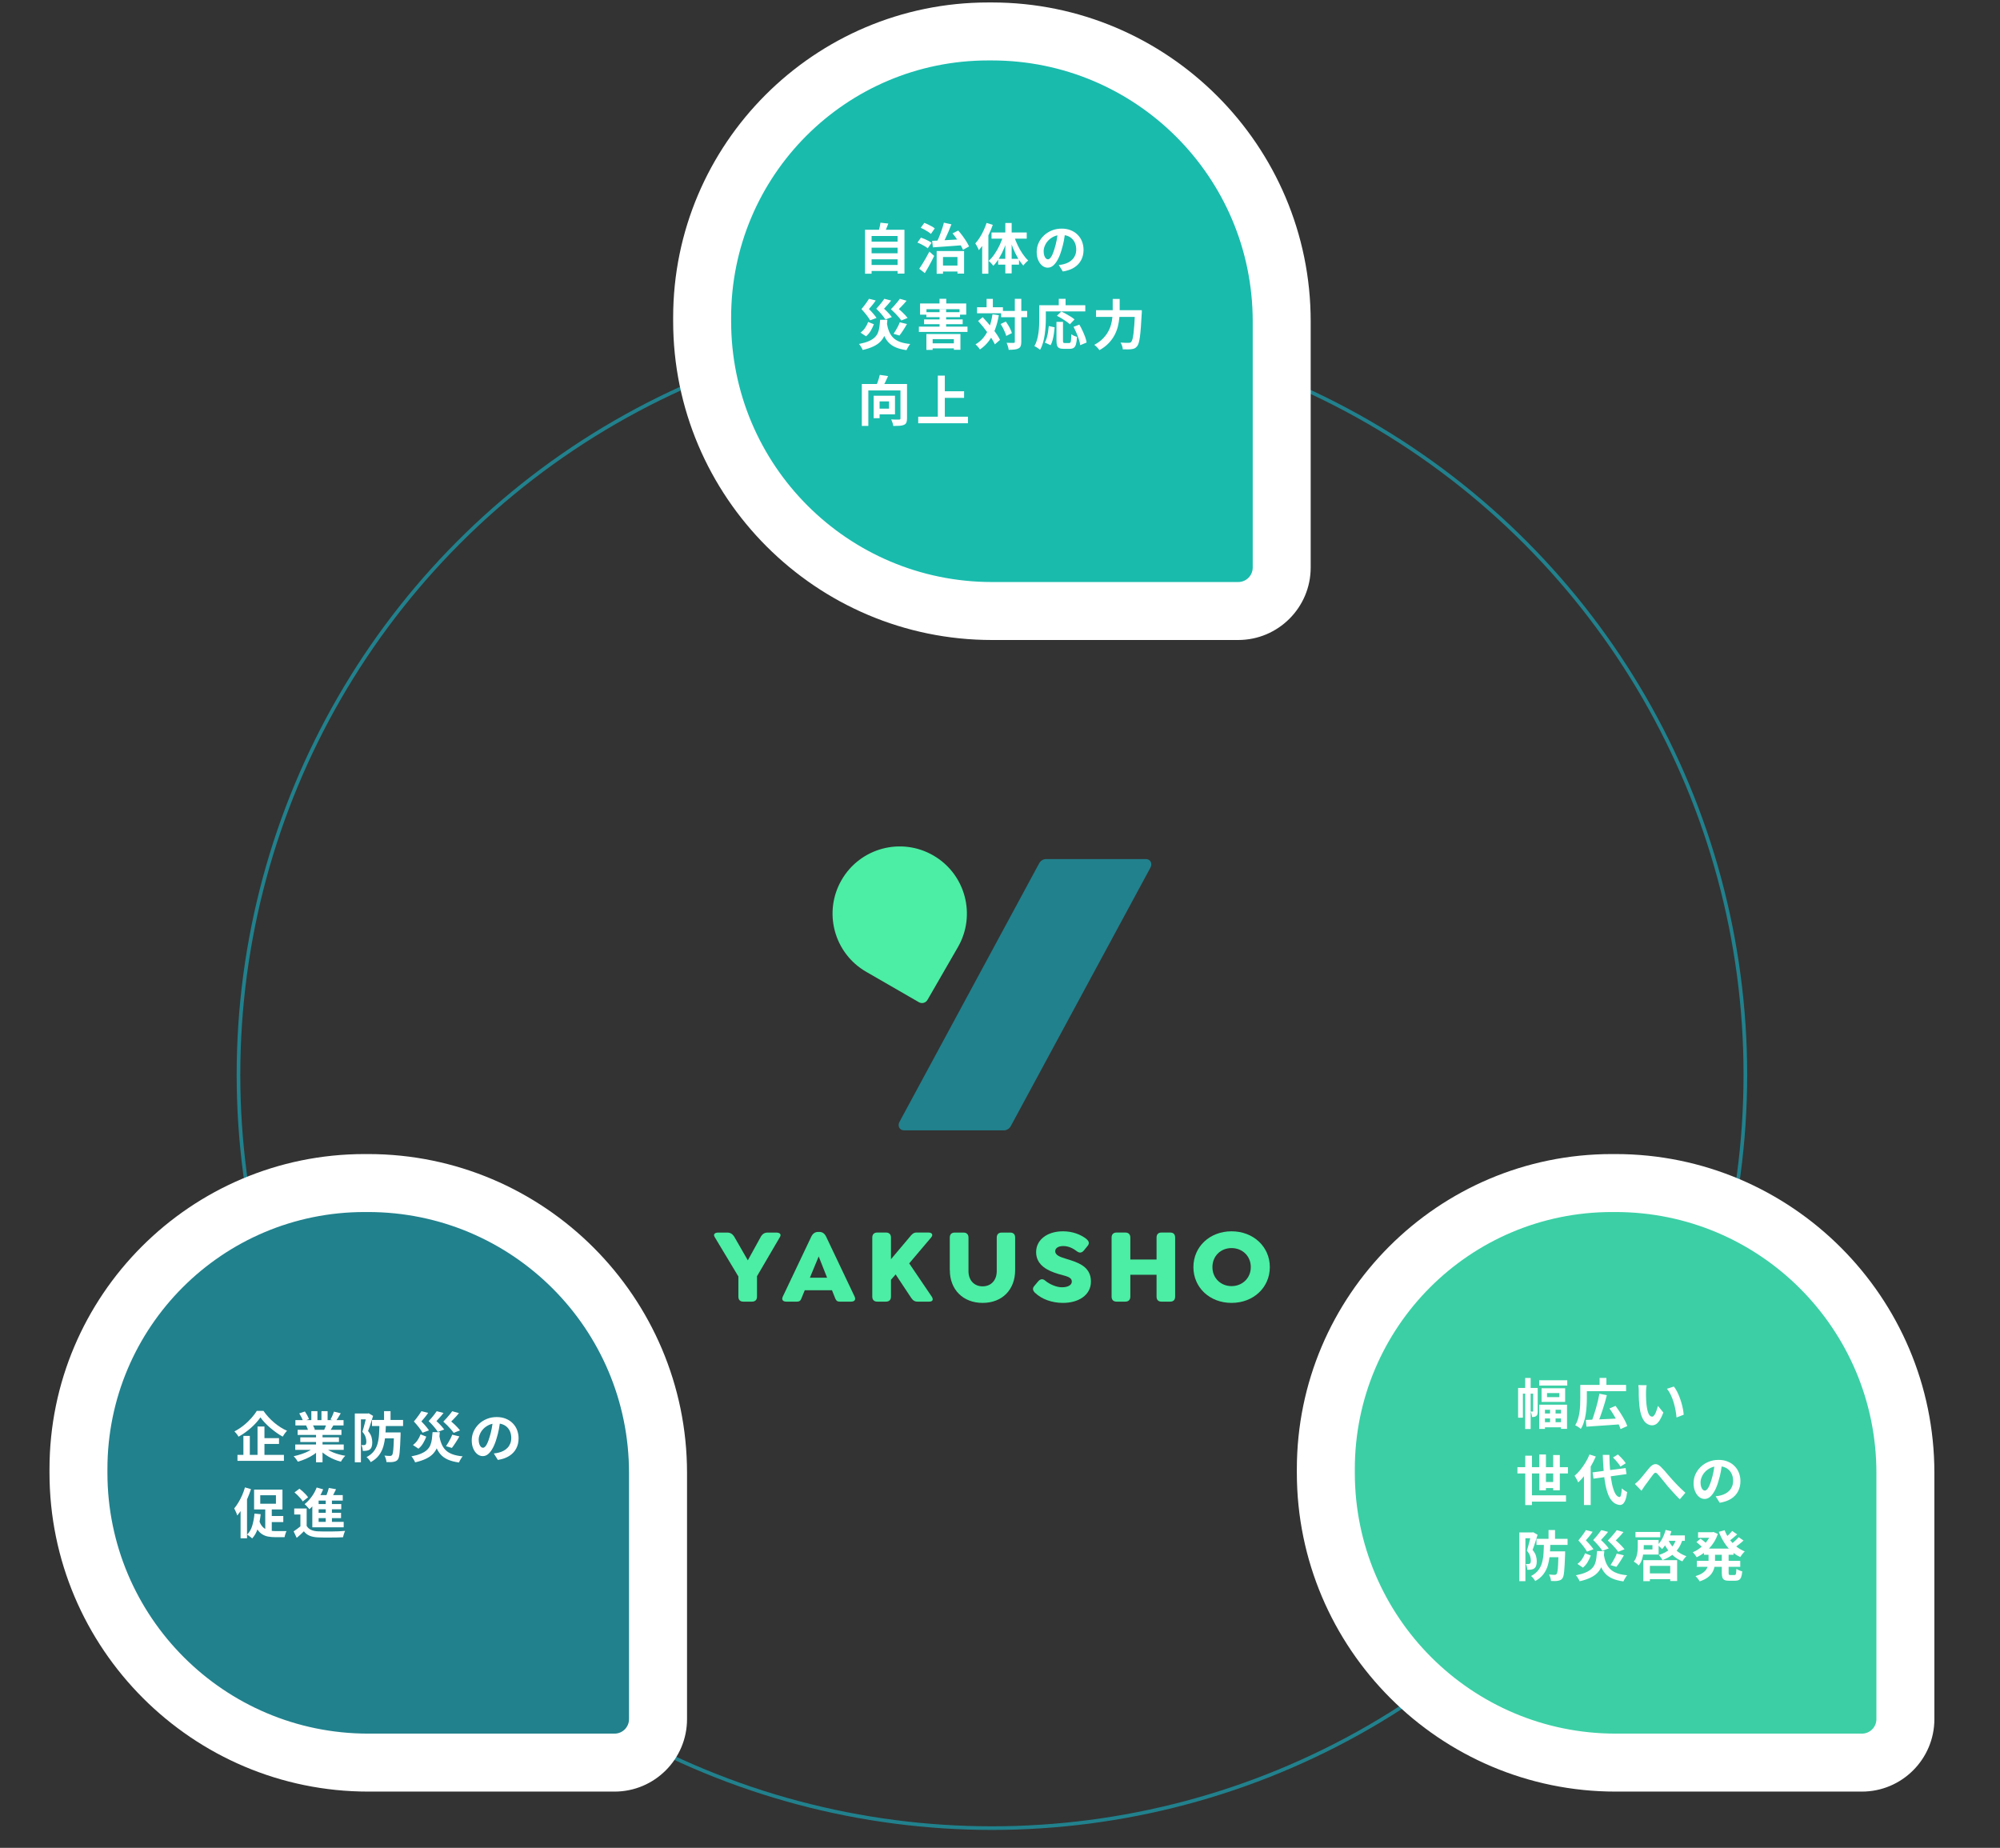 <svg xmlns="http://www.w3.org/2000/svg" viewBox="0 0 552 510"><rect x="0" y="0" width="552" height="510" fill="#333333" stroke="none"/><defs><style>      .cls-1 {        fill: #3ccfa5;      }      .cls-2 {        fill: #21818d;      }      .cls-3 {        fill: #4beea4;      }      .cls-4 {        fill: #19bbad;      }      .cls-5 {        fill: #fff;      }      .cls-6 {        fill: none;        stroke: #21818d;        stroke-miterlimit: 10;      }    </style></defs><g id="_&#x30EC;&#x30A4;&#x30E4;&#x30FC;_3" data-name="&#x30EC;&#x30A4;&#x30E4;&#x30FC; 3"><circle class="cls-6" cx="273.77" cy="296.61" r="207.95"></circle><g><g><path class="cls-3" d="M215.26,341.42l-6.33,10.82v5.63c0,.88-.47,1.38-1.38,1.38h-2.41c-.88,0-1.35-.5-1.35-1.38v-5.57l-6.54-10.88c-.5-.82.12-1.23,1-1.23h2.49c.88,0,1.52.41,2.05,1.38l3.61,6.28,3.46-6.28c.5-1,1.14-1.38,2.02-1.38h2.35c.88,0,1.52.38,1.03,1.23Z"></path><path class="cls-3" d="M234.91,359.25h-3.14c-.91,0-1.08-.47-1.44-1.38l-.7-1.76h-7.51l-.73,1.76c-.35.91-.5,1.38-1.41,1.38h-2.96c-.91,0-1.38-.5-.97-1.38l7.86-16.54c.41-.85,1.03-1.32,1.91-1.32h.32c.88,0,1.47.47,1.88,1.32l7.86,16.54c.41.88-.06,1.38-.97,1.38ZM228.28,352.65l-2.32-5.87-2.43,5.87h4.75Z"></path><path class="cls-3" d="M256.48,359.25h-3.26c-.91,0-1.38-.47-1.94-1.35l-4.08-6.16-1.29,1.47v4.66c0,.88-.5,1.38-1.38,1.38h-2.4c-.88,0-1.38-.5-1.38-1.38v-16.31c0-.88.5-1.38,1.38-1.38h2.4c.88,0,1.38.5,1.38,1.38v5.98l5.07-6.01c.65-.82,1.09-1.35,1.99-1.35h3.31c.91,0,1.38.59.7,1.38l-6.04,7.13,6.22,9.18c.56.88.21,1.38-.7,1.38Z"></path><path class="cls-3" d="M262.14,350.54v-8.97c0-.88.47-1.38,1.38-1.38h2.4c.88,0,1.38.5,1.38,1.38v9.27c0,2.49,1.55,4.19,3.9,4.19s3.9-1.7,3.9-4.19v-9.27c0-.88.5-1.38,1.38-1.38h2.35c.88,0,1.35.5,1.35,1.38v8.97c0,5.46-3.61,9.06-8.97,9.06s-9.06-3.61-9.06-9.06Z"></path><path class="cls-3" d="M285.72,356.87c-.67-.62-.85-1.29-.23-1.97l1.03-1.23c.59-.67,1.26-.82,1.94-.23,1.17,1,3.11,1.85,4.63,1.85,1.67,0,2.73-.62,2.73-1.55,0-1.35-1.61-1.5-3.75-2.14-2.76-.82-6.1-2.35-6.1-6.01,0-3.4,3.05-5.75,7.42-5.75,2.64,0,4.9.88,6.45,2.11.7.59.94,1.23.32,1.94l-1,1.23c-.56.67-1.2.79-1.94.23-.94-.73-2.23-1.44-3.75-1.44-1.35,0-2.23.56-2.23,1.44,0,1.09,1.38,1.58,2.82,2.02,3.26,1,7.04,2.05,7.04,6.33,0,3.84-3.52,5.9-7.71,5.9-3.11,0-5.9-1.06-7.65-2.73Z"></path><path class="cls-3" d="M306.8,357.87v-16.31c0-.88.5-1.38,1.38-1.38h2.41c.88,0,1.38.5,1.38,1.38v6.07h7.24v-6.07c0-.88.47-1.38,1.35-1.38h2.43c.88,0,1.35.5,1.35,1.38v16.31c0,.88-.47,1.38-1.35,1.38h-2.43c-.88,0-1.35-.5-1.35-1.38v-6.04h-7.24v6.04c0,.88-.5,1.38-1.38,1.38h-2.41c-.88,0-1.38-.5-1.38-1.38Z"></path><path class="cls-3" d="M329.38,349.72c0-5.66,4.55-9.88,10.53-9.88s10.56,4.22,10.56,9.88-4.55,9.88-10.56,9.88-10.53-4.22-10.53-9.88ZM345.22,349.72c0-3.08-2.35-5.25-5.31-5.25s-5.28,2.17-5.28,5.25,2.35,5.25,5.28,5.25,5.31-2.17,5.31-5.25Z"></path></g><g><path class="cls-2" d="M277.13,311.97h-27.64c-1.21,0-1.84-1.2-1.23-2.34l38.56-71.37c.37-.69,1.11-1.15,1.84-1.15h27.64c1.21,0,1.84,1.2,1.23,2.34l-38.56,71.37c-.37.69-1.11,1.15-1.84,1.15Z"></path><path class="cls-3" d="M257.59,236.1h0c-8.87-5.12-20.2-2.08-25.32,6.79h0c-5.12,8.87-2.08,20.2,6.79,25.32l14.56,8.4c.83.48,1.88.19,2.36-.63l8.4-14.56c5.12-8.87,2.08-20.2-6.79-25.32Z"></path></g></g></g><g id="_&#x30EC;&#x30A4;&#x30E4;&#x30FC;_2" data-name="&#x30EC;&#x30A4;&#x30E4;&#x30FC; 2"><path class="cls-5" d="M273.79,176.64c-48.52,0-88-39.48-88-88v-1C185.79,39.69,224.8.68,272.75.68h1c48.52,0,88,39.48,88,88v67.96c0,11.03-8.97,20-20,20h-67.96Z"></path><path class="cls-4" d="M341.75,160.64h-67.96c-39.76,0-72-32.24-72-72v-1c0-39.19,31.77-70.96,70.96-70.96h1c39.76,0,72,32.24,72,72v67.96c0,2.21-1.79,4-4,4Z"></path><g><path class="cls-5" d="M238.74,63.42h10.89v12.1h-1.9v-10.38h-7.17v10.41h-1.81v-12.13ZM239.96,66.69h8.16v1.67h-8.16v-1.67ZM239.96,69.9h8.16v1.67h-8.16v-1.67ZM239.96,73.13h8.16v1.67h-8.16v-1.67ZM243,61.46l2.18.24c-.18.49-.37.97-.57,1.44s-.38.88-.55,1.21l-1.65-.3c.08-.25.16-.53.24-.83.08-.3.15-.61.22-.92.06-.3.11-.59.14-.85Z"></path><path class="cls-5" d="M253.2,66.96l.99-1.38c.33.11.68.25,1.04.4.36.16.71.33,1.05.51.33.18.61.35.83.52l-1.06,1.53c-.19-.18-.45-.37-.77-.56-.33-.2-.67-.38-1.03-.57-.36-.18-.71-.34-1.05-.46ZM253.71,74.18c.26-.38.55-.83.88-1.35.32-.52.65-1.07.98-1.65s.65-1.16.94-1.74l1.33,1.19c-.25.52-.52,1.05-.81,1.6s-.58,1.09-.88,1.62-.6,1.04-.9,1.53l-1.54-1.2ZM254.12,62.87l.99-1.35c.32.11.66.25,1.03.43.36.17.71.35,1.04.54.33.18.6.37.81.55l-1.06,1.52c-.19-.18-.44-.37-.76-.58-.31-.2-.65-.4-1.01-.6-.36-.2-.71-.36-1.04-.5ZM257.28,66.47c.72-.03,1.55-.07,2.5-.12s1.94-.11,2.99-.17c1.05-.06,2.09-.12,3.12-.17v1.65c-1,.08-2,.16-3.01.23s-1.97.14-2.9.21c-.93.07-1.76.12-2.5.17l-.21-1.81ZM260.51,61.46l2.08.45c-.24.65-.51,1.32-.8,2-.29.68-.59,1.33-.88,1.95s-.58,1.17-.85,1.65l-1.62-.48c.2-.38.4-.8.59-1.25s.38-.93.57-1.43.36-1,.52-1.49c.16-.49.29-.96.39-1.39ZM258.51,69.29h7.58v6.22h-1.83v-4.58h-3.99v4.62h-1.75v-6.27ZM259.35,73.29h5.83v1.65h-5.83v-1.65ZM262.89,64.41l1.58-.78c.4.44.79.92,1.18,1.45.39.53.74,1.04,1.06,1.55.32.51.57.97.75,1.39l-1.67.93c-.17-.42-.41-.9-.73-1.43s-.66-1.08-1.03-1.62-.75-1.04-1.13-1.49Z"></path><path class="cls-5" d="M272.3,61.53l1.71.53c-.29.84-.64,1.69-1.04,2.54-.4.85-.85,1.67-1.32,2.43-.48.76-.97,1.44-1.48,2.02-.06-.15-.15-.34-.26-.58-.11-.23-.24-.47-.37-.71-.13-.24-.25-.44-.36-.58.43-.46.84-.99,1.22-1.6.38-.6.74-1.25,1.06-1.94.32-.69.6-1.39.83-2.1ZM271.08,65.69l1.71-1.71h0v11.57h-1.71v-9.86ZM276.92,64.97l1.31.36c-.28,1.04-.63,2.06-1.04,3.06-.41,1-.87,1.92-1.38,2.78-.51.85-1.06,1.58-1.65,2.19-.1-.14-.22-.3-.38-.47-.15-.17-.31-.34-.47-.5s-.31-.29-.44-.39c.58-.51,1.13-1.14,1.64-1.9.52-.75.98-1.57,1.4-2.46.42-.88.75-1.77,1.01-2.66ZM273.66,64.16h9.72v1.71h-9.72v-1.71ZM275.49,71.43h5.76v1.61h-5.76v-1.61ZM277.47,61.55h1.75v13.91h-1.75v-13.91ZM279.87,65.12c.26.84.59,1.69,1,2.54.41.86.86,1.65,1.36,2.38.5.74,1.02,1.36,1.56,1.87-.21.15-.45.36-.71.63-.27.27-.48.52-.64.76-.54-.6-1.06-1.32-1.55-2.16-.49-.84-.93-1.75-1.32-2.72-.39-.97-.73-1.96-1-2.95l1.29-.36Z"></path><path class="cls-5" d="M294.03,63.95c-.1.76-.23,1.57-.39,2.43-.16.86-.38,1.73-.65,2.61-.29,1.01-.63,1.88-1.02,2.61-.39.73-.82,1.29-1.28,1.69-.46.4-.97.59-1.52.59s-1.06-.19-1.52-.56-.83-.89-1.11-1.55c-.28-.66-.41-1.41-.41-2.25s.17-1.69.52-2.46c.35-.77.84-1.45,1.46-2.05.62-.59,1.35-1.06,2.19-1.4.83-.34,1.74-.51,2.71-.51s1.77.15,2.51.45c.75.3,1.38.71,1.91,1.25.53.53.94,1.15,1.21,1.86s.42,1.48.42,2.29c0,1.05-.21,1.99-.65,2.82-.43.83-1.07,1.51-1.91,2.05-.85.54-1.9.91-3.16,1.11l-1.12-1.79c.29-.03.54-.06.77-.1.22-.04.43-.08.63-.14.48-.12.93-.29,1.34-.52.41-.22.78-.5,1.09-.84.31-.33.55-.73.73-1.18.17-.45.26-.94.26-1.48,0-.59-.09-1.13-.27-1.62-.18-.49-.44-.92-.79-1.28s-.77-.65-1.27-.84c-.5-.2-1.08-.29-1.73-.29-.8,0-1.5.14-2.11.43-.61.29-1.12.65-1.55,1.1-.42.45-.74.93-.95,1.46-.22.52-.32,1.01-.32,1.48,0,.5.06.92.18,1.25s.27.58.44.75.36.25.56.25.42-.11.62-.32.41-.54.61-.98.4-1,.6-1.67c.23-.72.42-1.49.58-2.31.16-.82.27-1.62.35-2.4l2.04.06Z"></path><path class="cls-5" d="M242.91,88.26h2.01c-.06.85-.15,1.64-.26,2.36-.12.73-.3,1.4-.56,2.01-.26.62-.64,1.17-1.12,1.67-.49.5-1.13.94-1.93,1.32s-1.78.71-2.96.97c-.05-.17-.13-.36-.25-.56-.12-.21-.24-.41-.37-.6-.13-.19-.26-.36-.4-.49,1.08-.21,1.97-.46,2.66-.76.69-.29,1.25-.64,1.66-1.03.41-.39.72-.83.92-1.32.2-.49.34-1.03.42-1.63.07-.59.14-1.24.19-1.94ZM239.61,88.86l1.58.63c-.23.61-.52,1.21-.87,1.81-.35.6-.79,1.1-1.3,1.52l-1.52-1.02c.49-.35.92-.79,1.27-1.31s.64-1.07.84-1.63ZM239.85,82.47l1.85.46c-.29.44-.6.86-.92,1.25-.32.39-.64.76-.95,1.11.28.27.55.55.81.85.26.29.5.58.73.86s.41.54.55.76l-1.77.65c-.23-.42-.56-.91-.99-1.46-.43-.55-.9-1.1-1.4-1.64.26-.31.52-.64.79-.98.26-.34.51-.68.73-1,.23-.32.41-.61.56-.86ZM244.07,82.47l1.88.48c-.31.42-.64.81-.98,1.18-.34.37-.67.72-.97,1.07.28.25.55.51.82.79.27.28.52.55.75.81s.42.5.57.72l-1.76.66c-.25-.4-.6-.87-1.05-1.4s-.94-1.06-1.48-1.57c.29-.31.57-.63.85-.95.27-.33.53-.65.77-.96.24-.31.44-.59.6-.83ZM244.74,89.06c.15.92.36,1.72.65,2.42.28.69.66,1.28,1.15,1.75.48.48,1.11.86,1.88,1.14.76.28,1.7.47,2.81.57-.12.13-.25.29-.38.5-.13.2-.26.41-.37.62-.11.22-.21.41-.29.58-1.21-.17-2.23-.44-3.05-.8-.83-.37-1.5-.85-2.03-1.46-.53-.6-.95-1.33-1.26-2.19-.31-.86-.56-1.86-.76-3.01l1.67-.12ZM248.33,82.47l1.88.53c-.22.28-.45.55-.69.82-.24.26-.48.52-.73.77-.25.25-.48.49-.71.72.32.26.63.54.93.83.3.29.58.58.84.85.26.28.48.54.65.77l-1.75.69c-.18-.28-.42-.59-.72-.94-.3-.34-.63-.7-.99-1.07s-.75-.74-1.15-1.09c.31-.32.62-.65.93-.99s.6-.67.86-1c.26-.33.49-.62.67-.87ZM248.34,88.95l1.98.48c-.33.59-.68,1.17-1.05,1.73-.37.57-.71,1.05-1.02,1.45l-1.62-.48c.2-.29.41-.62.62-.98s.42-.74.62-1.12c.19-.38.35-.74.47-1.08Z"></path><path class="cls-5" d="M253.61,90.15h13.42v1.46h-13.42v-1.46ZM253.94,83.76h12.74v3.09h-1.85v-1.51h-9.12v1.51h-1.77v-3.09ZM255.05,88.16h10.65v1.32h-10.65v-1.32ZM255.68,86.16h9.29v1.38h-9.29v-1.38ZM255.68,92.19h9.4v4.35h-1.81v-2.94h-5.86v2.97h-1.73v-4.38ZM256.31,94.76h7.97v1.39h-7.97v-1.39ZM259.31,82.47h1.86v2.17h-1.86v-2.17ZM259.32,85.38h1.81v5.4h-1.81v-5.4Z"></path><path class="cls-5" d="M273.93,86.76l1.75.24c-.25,1.45-.6,2.77-1.05,3.95-.45,1.19-1.01,2.24-1.69,3.15s-1.5,1.7-2.48,2.35c-.07-.12-.18-.27-.32-.45-.15-.18-.3-.36-.46-.53-.16-.17-.31-.32-.44-.43.92-.53,1.69-1.2,2.31-2,.62-.8,1.12-1.73,1.51-2.78s.67-2.21.86-3.5ZM269.67,84.8h7.14v1.67h-7.14v-1.67ZM269.96,88.58l1.27-1.04c.44.48.9.99,1.37,1.53.47.54.93,1.09,1.37,1.65.44.56.84,1.1,1.19,1.63.35.52.63,1.01.85,1.46l-1.43,1.23c-.2-.45-.47-.95-.81-1.49s-.72-1.1-1.15-1.68c-.42-.58-.86-1.15-1.32-1.72-.46-.56-.91-1.09-1.36-1.58ZM272.3,82.49h1.73v3.33h-1.73v-3.33ZM276.17,89.43l1.44-.69c.24.33.47.69.7,1.07.23.38.42.75.59,1.12.17.37.29.7.38,1.01l-1.56.78c-.07-.29-.18-.62-.34-1-.16-.38-.34-.77-.55-1.17-.21-.4-.43-.77-.66-1.11ZM276.32,85.82h7.17v1.73h-7.17v-1.73ZM280.1,82.47h1.78v11.85c0,.51-.06.91-.17,1.19-.11.28-.31.5-.6.65-.29.16-.66.26-1.11.31-.45.05-.99.08-1.62.08,0-.18-.04-.38-.1-.62-.06-.23-.13-.46-.21-.7-.08-.23-.16-.44-.24-.62.42.02.81.03,1.17.03h.73c.13,0,.22-.02.28-.07.05-.04.08-.13.08-.26v-11.85Z"></path><path class="cls-5" d="M286.85,84.24h1.8v3.78c0,.61-.02,1.28-.07,2.02s-.12,1.49-.23,2.26c-.11.78-.27,1.53-.47,2.26-.21.73-.48,1.39-.82,1.98-.11-.1-.26-.22-.46-.35-.19-.14-.39-.27-.59-.39-.2-.12-.37-.22-.51-.28.31-.54.56-1.13.73-1.77.18-.64.31-1.29.4-1.96s.14-1.33.17-1.97c.03-.65.04-1.24.04-1.79v-3.78ZM287.69,84.24h11.85v1.71h-11.85v-1.71ZM289.47,89.99l1.62.35c-.05.57-.12,1.16-.21,1.77-.09.61-.21,1.19-.35,1.73-.15.54-.33,1.02-.56,1.43l-1.59-.72c.21-.39.39-.83.53-1.32.15-.49.26-1.01.35-1.58.09-.56.16-1.11.21-1.67ZM291.6,88.83h1.79v5.22c0,.28.03.46.1.53.06.07.2.1.4.1h1.21c.15,0,.26-.06.34-.17.08-.11.14-.35.17-.7.03-.35.06-.87.08-1.56.13.1.29.2.47.3s.38.19.58.25c.2.07.38.13.52.18-.05.85-.14,1.52-.28,2-.13.48-.34.82-.61,1.01s-.65.29-1.12.29h-1.67c-.53,0-.94-.07-1.22-.2-.28-.13-.48-.37-.6-.7-.11-.33-.17-.77-.17-1.32v-5.23ZM291.71,87.15l1.22-1.18c.4.19.83.41,1.29.66s.9.51,1.32.78c.42.27.77.52,1.03.75l-1.29,1.35c-.24-.24-.56-.5-.97-.79-.4-.28-.83-.56-1.29-.84-.46-.27-.89-.52-1.31-.73ZM292.22,82.47h1.88v2.75h-1.88v-2.75ZM296.3,90.2l1.6-.61c.3.51.59,1.06.87,1.66s.52,1.17.73,1.74c.21.56.34,1.08.41,1.54l-1.77.74c-.05-.45-.17-.97-.35-1.55s-.41-1.18-.67-1.79c-.26-.6-.54-1.18-.82-1.72Z"></path><path class="cls-5" d="M307.11,82.5h1.92v3.1c0,.68-.03,1.41-.1,2.17-.07.77-.2,1.55-.4,2.35-.2.79-.5,1.58-.91,2.36-.41.78-.95,1.53-1.63,2.24-.67.71-1.52,1.35-2.54,1.92-.1-.15-.23-.32-.4-.51-.17-.19-.34-.37-.52-.54s-.35-.31-.5-.42c.94-.5,1.72-1.06,2.33-1.68.61-.62,1.11-1.27,1.48-1.94.37-.67.65-1.36.83-2.05.19-.69.3-1.38.36-2.04.05-.67.08-1.28.08-1.85v-3.1ZM302.51,85.61h11.5v1.85h-11.5v-1.85ZM313.26,85.61h1.88c0,.22,0,.4,0,.53,0,.13-.01.24-.02.32-.08,1.5-.16,2.78-.24,3.85-.08,1.06-.17,1.95-.26,2.65-.1.7-.21,1.25-.33,1.67s-.27.71-.44.92c-.23.29-.46.49-.7.6s-.52.18-.85.22c-.27.04-.62.06-1.06.06s-.89,0-1.35-.02c-.01-.27-.07-.58-.19-.94-.12-.36-.26-.67-.43-.92.48.04.92.06,1.33.07.4,0,.71,0,.91,0,.15,0,.28-.02.39-.04.11-.03.21-.1.3-.2.13-.13.25-.38.36-.76.11-.38.21-.9.29-1.57.08-.67.16-1.51.23-2.51.07-1,.13-2.2.19-3.58v-.36Z"></path><path class="cls-5" d="M237.87,105.99h11.29v1.77h-9.5v9.79h-1.8v-11.57ZM241.13,109.22h1.64v6.2h-1.64v-6.2ZM242.82,103.47l2.29.33c-.26.61-.54,1.21-.83,1.79-.3.58-.56,1.07-.8,1.47l-1.74-.38c.14-.31.28-.65.42-1.02.14-.37.27-.75.38-1.12s.21-.74.28-1.07ZM241.83,109.22h5.19v5.14h-5.19v-1.57h3.54v-2.01h-3.54v-1.56ZM248.54,105.99h1.8v9.5c0,.48-.06.86-.18,1.14-.12.28-.34.49-.66.63-.32.14-.72.23-1.2.26-.48.03-1.06.05-1.75.05-.01-.17-.05-.37-.11-.58-.07-.22-.14-.44-.23-.66-.08-.22-.17-.41-.25-.57.3.02.6.03.89.04.29,0,.56,0,.8,0,.24,0,.41,0,.51,0,.14,0,.24-.02.29-.07.05-.04.08-.13.08-.26v-9.47Z"></path><path class="cls-5" d="M253.43,115.01h13.73v1.81h-13.73v-1.81ZM258.83,103.67h1.94v12.34h-1.94v-12.34ZM259.85,107.99h6.24v1.82h-6.24v-1.82Z"></path></g><path class="cls-5" d="M101.66,494.48c-48.52,0-88-39.48-88-88v-1c0-47.95,39.01-86.96,86.96-86.96h1c48.52,0,88,39.48,88,88v67.96c0,11.03-8.97,20-20,20h-67.96Z"></path><path class="cls-2" d="M169.61,478.48h-67.96c-39.76,0-72-32.24-72-72v-1c0-39.19,31.77-70.96,70.96-70.96h1c39.76,0,72,32.24,72,72v67.96c0,2.21-1.79,4-4,4Z"></path><path class="cls-5" d="M445.93,494.48c-48.52,0-88-39.48-88-88v-1c0-47.95,39.01-86.96,86.96-86.96h1c48.52,0,88,39.48,88,88v67.96c0,11.03-8.97,20-20,20h-67.96Z"></path><path class="cls-1" d="M513.89,478.48h-67.96c-39.76,0-72-32.24-72-72v-1c0-39.19,31.77-70.96,70.96-70.96h1c39.76,0,72,32.24,72,72v67.96c0,2.21-1.79,4-4,4Z"></path><g><path class="cls-5" d="M418.99,383.08h4.79v1.57h-3.46v6.63h-1.32v-8.21ZM420.95,380.32h1.51v14.08h-1.51v-14.08ZM423.14,383.08h1.27v6.42c0,.27-.02.52-.07.75-.04.23-.15.41-.31.54-.16.13-.33.21-.51.25-.18.04-.4.06-.67.06-.01-.22-.06-.47-.13-.76-.08-.29-.17-.54-.27-.74h.57c.08,0,.12-.05.12-.15v-6.38ZM424.82,380.95h7.74v1.46h-7.74v-1.46ZM424.82,387.7h7.68v6.66h-1.67v-5.26h-4.42v5.28h-1.59v-6.68ZM425.47,383.16h6.51v3.77h-6.51v-3.77ZM425.53,392.53h6.42v1.4h-6.42v-1.4ZM425.56,390.12h6.38v1.37h-6.38v-1.37ZM426.98,384.49v1.12h3.4v-1.12h-3.4ZM427.82,388.41h1.52v5.1h-1.52v-5.1Z"></path><path class="cls-5" d="M436.16,382.23h1.81v3.79c0,.6-.02,1.26-.07,1.99-.04.73-.12,1.47-.23,2.24-.11.76-.28,1.5-.5,2.21-.22.71-.51,1.35-.87,1.92-.11-.1-.26-.22-.45-.35-.19-.14-.39-.27-.58-.39-.2-.12-.37-.21-.51-.26.32-.53.58-1.11.77-1.74s.33-1.28.42-1.94c.09-.66.15-1.3.17-1.93s.04-1.21.04-1.74v-3.79ZM437.03,382.23h11.77v1.72h-11.77v-1.72ZM437.69,391.9c.8-.03,1.73-.07,2.78-.11s2.17-.09,3.36-.15c1.19-.05,2.36-.11,3.52-.17l-.03,1.63c-1.12.08-2.25.16-3.39.25-1.14.08-2.23.16-3.27.22-1.04.06-1.98.13-2.81.19l-.16-1.86ZM441.44,384.66l2.05.42c-.17.68-.36,1.37-.56,2.07-.21.7-.42,1.39-.64,2.06-.22.67-.44,1.32-.67,1.93-.23.61-.44,1.16-.65,1.65l-1.71-.44c.21-.51.42-1.08.62-1.71s.41-1.29.61-1.97c.2-.68.38-1.37.54-2.05.16-.68.29-1.34.41-1.96ZM441.49,380.31h1.88v2.76h-1.88v-2.76ZM444.2,388.74l1.69-.72c.42.57.85,1.19,1.28,1.85.43.67.82,1.32,1.17,1.96.35.65.61,1.23.79,1.76l-1.86.84c-.15-.51-.39-1.09-.71-1.75-.32-.66-.69-1.33-1.1-2.03s-.83-1.34-1.26-1.93Z"></path><path class="cls-5" d="M454.48,382.33c-.04.18-.07.38-.1.61-.03.23-.05.46-.06.68-.02.22-.02.4-.02.54-.01.33-.01.67,0,1.02,0,.35.02.71.03,1.07.01.37.04.73.07,1.09.07.72.17,1.36.3,1.91s.3.98.51,1.28.47.46.79.46c.17,0,.34-.09.5-.29.17-.19.31-.44.45-.74.13-.3.25-.63.36-.97.1-.34.2-.66.28-.96l1.5,1.83c-.33.87-.66,1.56-.98,2.08-.33.51-.66.88-1.01,1.11-.35.23-.73.34-1.14.34-.54,0-1.05-.18-1.54-.54-.49-.36-.9-.94-1.24-1.75-.34-.81-.58-1.88-.72-3.22-.05-.46-.09-.95-.11-1.46-.03-.51-.04-1-.05-1.46,0-.46,0-.84,0-1.14,0-.21-.01-.46-.03-.75-.02-.29-.05-.55-.09-.78l2.31.03ZM461.98,382.68c.28.34.55.75.81,1.25.26.49.5,1.01.72,1.58.22.56.41,1.13.58,1.72.17.58.31,1.16.41,1.71.1.56.17,1.06.2,1.52l-1.98.77c-.05-.61-.14-1.28-.27-2s-.31-1.45-.52-2.17c-.22-.73-.48-1.42-.79-2.07s-.66-1.21-1.07-1.68l1.9-.62Z"></path><path class="cls-5" d="M418.81,404.94h13.94v1.73h-13.94v-1.73ZM420.97,401.77h1.85v13.63h-1.85v-13.63ZM421.9,412.71h10.32v1.74h-10.32v-1.74ZM424.85,401.44h1.83v9.88h-1.83v-9.88ZM425.62,409.03h3.84v1.68h-3.84v-1.68ZM428.68,401.59h1.83v9.72h-1.83v-9.72Z"></path><path class="cls-5" d="M438.71,401.44l1.73.56c-.38.89-.83,1.77-1.34,2.65-.52.88-1.07,1.71-1.67,2.48-.6.77-1.21,1.45-1.84,2.02-.05-.15-.14-.34-.26-.57-.12-.23-.25-.46-.38-.69-.13-.23-.26-.42-.37-.57.55-.46,1.08-1,1.59-1.63.51-.63.98-1.31,1.42-2.03s.81-1.46,1.11-2.21ZM437.17,405.75l1.83-1.85.03.03v11.45h-1.86v-9.63ZM439.55,406.38l9.12-1.21.25,1.69-9.12,1.25-.25-1.72ZM442.36,401.55h1.83c.02,1.6.09,3.09.22,4.48.12,1.38.3,2.6.53,3.65s.52,1.88.85,2.5c.34.62.74.95,1.19,1.01.17,0,.31-.18.41-.57.1-.39.18-1,.24-1.83.11.12.26.25.45.39.19.14.38.27.57.38.19.11.34.2.45.26-.13.97-.3,1.72-.52,2.24-.22.52-.45.87-.71,1.06-.26.18-.53.27-.81.25-.71-.07-1.32-.33-1.83-.78-.51-.45-.94-1.08-1.28-1.88-.34-.8-.62-1.76-.84-2.87-.22-1.11-.38-2.36-.49-3.76-.11-1.39-.2-2.91-.26-4.54ZM445.19,402.27l1.35-.84c.26.23.53.49.81.78s.54.58.78.86c.24.29.43.55.57.79l-1.46.92c-.12-.23-.29-.49-.52-.79s-.48-.59-.74-.89-.53-.58-.79-.83Z"></path><path class="cls-5" d="M451.21,409.59c.23-.18.44-.36.64-.55.2-.18.41-.39.64-.62.17-.18.36-.4.58-.67.22-.26.46-.55.71-.86.25-.31.5-.62.76-.94.25-.32.5-.61.73-.88.53-.6,1.04-.92,1.54-.97s1.02.2,1.58.74c.34.33.69.71,1.06,1.12.36.42.72.84,1.07,1.26s.67.79.98,1.11c.24.27.5.55.77.84.27.29.57.59.88.92s.63.64.98.96c.34.32.68.64,1.04.96l-1.55,1.8c-.35-.35-.72-.73-1.11-1.14s-.77-.83-1.15-1.26c-.38-.43-.73-.83-1.06-1.19-.3-.37-.62-.76-.95-1.18-.34-.41-.66-.81-.97-1.19-.31-.38-.58-.7-.83-.96-.17-.2-.32-.32-.46-.38-.14-.05-.27-.04-.39.03-.13.07-.26.2-.4.39-.15.19-.32.42-.52.68-.19.26-.4.54-.62.83-.21.29-.42.58-.62.86-.2.27-.38.52-.55.73-.17.25-.34.5-.5.75s-.31.47-.44.67l-1.83-1.88Z"></path><path class="cls-5" d="M475.33,403.78c-.1.76-.23,1.57-.39,2.43-.16.86-.38,1.73-.65,2.61-.29,1.01-.63,1.88-1.02,2.61-.39.73-.82,1.29-1.28,1.69-.46.4-.97.59-1.52.59s-1.06-.19-1.52-.56-.83-.89-1.11-1.55c-.28-.66-.41-1.41-.41-2.25s.17-1.69.52-2.46c.35-.77.84-1.45,1.46-2.05.62-.59,1.35-1.06,2.19-1.4.83-.34,1.74-.51,2.71-.51s1.77.15,2.51.45c.75.3,1.38.71,1.91,1.25.53.53.94,1.15,1.21,1.86s.42,1.48.42,2.29c0,1.05-.21,1.99-.65,2.82-.43.83-1.07,1.51-1.91,2.05-.85.54-1.9.91-3.16,1.11l-1.12-1.79c.29-.03.54-.06.77-.1.22-.04.43-.08.63-.14.48-.12.93-.29,1.34-.52.41-.22.78-.5,1.09-.84.31-.33.55-.73.73-1.18.17-.45.26-.94.26-1.48,0-.59-.09-1.13-.27-1.62-.18-.49-.44-.92-.79-1.28s-.77-.65-1.27-.84c-.5-.2-1.08-.29-1.73-.29-.8,0-1.5.14-2.11.43-.61.29-1.12.65-1.55,1.1-.42.45-.74.93-.95,1.46-.22.52-.32,1.01-.32,1.48,0,.5.06.92.18,1.25s.27.58.44.75.36.25.56.25.42-.11.62-.32.41-.54.61-.98.4-1,.6-1.67c.23-.72.42-1.49.58-2.31.16-.82.27-1.62.35-2.4l2.04.06Z"></path><path class="cls-5" d="M419.33,422.95h3.77v1.61h-2.09v11.85h-1.68v-13.46ZM422.6,422.95h.31l.25-.06,1.21.71c-.13.44-.27.91-.43,1.4-.16.5-.31.98-.47,1.46-.16.48-.32.92-.48,1.32.49.59.81,1.15.95,1.67.14.52.21,1,.21,1.44,0,.5-.06.91-.17,1.24-.11.33-.29.58-.54.76-.12.09-.25.16-.41.21-.15.05-.31.09-.48.12-.14.02-.3.03-.48.04-.18,0-.36,0-.54,0,0-.23-.05-.5-.11-.8-.06-.31-.16-.57-.29-.8.14,0,.26.01.38.01h.3c.17,0,.32-.04.45-.12.09-.07.15-.18.19-.33.04-.15.06-.33.06-.54,0-.36-.07-.77-.21-1.23s-.44-.95-.88-1.46c.11-.34.22-.72.34-1.13.11-.41.23-.83.33-1.25s.2-.81.29-1.18c.09-.37.16-.67.21-.91v-.56ZM426.14,425.61h1.78c-.03,1.2-.09,2.33-.18,3.41-.09,1.07-.27,2.06-.53,2.98s-.67,1.74-1.22,2.47c-.55.74-1.31,1.37-2.27,1.9-.11-.22-.28-.47-.5-.74-.23-.28-.44-.49-.65-.65.86-.45,1.53-.99,2.01-1.62s.83-1.34,1.04-2.13c.21-.79.35-1.65.4-2.59.06-.93.09-1.94.11-3.02ZM424.07,424.72h8.58v1.68h-8.58v-1.68ZM427.09,428.17h3.72v1.63h-3.72v-1.63ZM427.4,422.29h1.79v3.01h-1.79v-3.01ZM430.18,428.17h1.79v.75c-.04,1.1-.08,2.04-.12,2.83s-.09,1.44-.14,1.96c-.05.53-.12.94-.2,1.25-.08.31-.18.54-.29.67-.17.22-.35.38-.54.46s-.41.16-.66.2c-.22.05-.5.08-.85.08-.35,0-.71,0-1.1-.02-.01-.26-.07-.56-.17-.9-.1-.34-.23-.63-.38-.89.34.04.65.07.93.08.28.01.49.02.65.02.22,0,.39-.08.52-.23.1-.11.18-.38.25-.79.07-.42.13-1.04.17-1.88s.09-1.92.13-3.27v-.33Z"></path><path class="cls-5" d="M440.78,428.1h2.01c-.06.85-.15,1.64-.26,2.36-.12.73-.3,1.4-.56,2.01-.26.62-.64,1.17-1.12,1.67-.49.5-1.13.94-1.93,1.32s-1.78.71-2.96.97c-.05-.17-.13-.36-.25-.56-.12-.21-.24-.41-.37-.6-.13-.19-.26-.36-.4-.49,1.08-.21,1.97-.46,2.66-.76.69-.29,1.25-.64,1.66-1.03.41-.39.72-.83.92-1.32.2-.49.34-1.03.42-1.63.07-.59.14-1.24.19-1.94ZM437.48,428.7l1.58.63c-.23.61-.52,1.21-.87,1.81-.35.6-.79,1.1-1.3,1.52l-1.52-1.02c.49-.35.92-.79,1.27-1.31s.64-1.07.84-1.63ZM437.72,422.31l1.85.46c-.29.44-.6.86-.92,1.25-.32.39-.64.76-.95,1.11.28.27.55.55.81.85.26.29.5.58.73.86s.41.54.55.76l-1.77.65c-.23-.42-.56-.91-.99-1.46-.43-.55-.9-1.1-1.4-1.64.26-.31.52-.64.79-.98.26-.34.51-.68.73-1,.23-.32.41-.61.56-.86ZM441.94,422.31l1.88.48c-.31.42-.64.81-.98,1.18-.34.37-.67.72-.97,1.07.28.25.55.51.82.79.27.28.52.55.75.81s.42.5.57.72l-1.76.66c-.25-.4-.6-.87-1.05-1.4s-.94-1.06-1.48-1.57c.29-.31.57-.63.85-.95.27-.33.53-.65.77-.96.24-.31.44-.59.6-.83ZM442.61,428.89c.15.92.36,1.72.65,2.42.28.69.66,1.28,1.15,1.75.48.48,1.11.86,1.88,1.14.76.28,1.7.47,2.81.57-.12.13-.25.29-.38.5-.13.2-.26.41-.37.62-.11.22-.21.41-.29.58-1.21-.17-2.23-.44-3.05-.8-.83-.37-1.5-.85-2.03-1.46-.53-.6-.95-1.33-1.26-2.19-.31-.86-.56-1.86-.76-3.01l1.67-.12ZM446.2,422.31l1.88.53c-.22.28-.45.55-.69.82-.24.26-.48.52-.73.77-.25.25-.48.49-.71.72.32.26.63.54.93.83.3.29.58.58.84.85.26.28.48.54.65.77l-1.75.69c-.18-.28-.42-.59-.72-.94-.3-.34-.63-.7-.99-1.07s-.75-.74-1.15-1.09c.31-.32.62-.65.93-.99s.6-.67.86-1c.26-.33.49-.62.67-.87ZM446.21,428.79l1.98.48c-.33.59-.68,1.17-1.05,1.73-.37.57-.71,1.05-1.02,1.45l-1.62-.48c.2-.29.41-.62.62-.98s.42-.74.62-1.12c.19-.38.35-.74.47-1.08Z"></path><path class="cls-5" d="M452.03,425.02h1.65v1.89c0,.52-.04,1.09-.11,1.71s-.21,1.23-.4,1.84c-.2.61-.49,1.14-.89,1.61-.08-.1-.21-.22-.38-.37-.17-.14-.34-.28-.52-.41-.18-.13-.33-.23-.46-.29.34-.42.58-.87.73-1.35.15-.48.25-.96.3-1.45.05-.48.07-.93.07-1.34v-1.84ZM451.39,422.82h6.84v1.47h-6.84v-1.47ZM452.93,425.02h4.85v4.04h-4.85v-1.41h3.15v-1.2h-3.15v-1.42ZM453.56,430.6h9.33v5.76h-1.91v-4.18h-5.61v4.23h-1.81v-5.8ZM454.43,434.26h7.32v1.58h-7.32v-1.58ZM459.7,422.26l1.6.36c-.27.96-.63,1.88-1.07,2.75-.45.88-.94,1.6-1.49,2.18-.08-.1-.2-.22-.35-.36-.16-.14-.31-.28-.46-.43-.16-.15-.3-.26-.43-.34.51-.5.95-1.12,1.33-1.85s.67-1.51.88-2.32ZM462.67,424.56l1.73.25c-.28.99-.68,1.86-1.19,2.59-.52.74-1.13,1.37-1.86,1.89-.73.52-1.56.95-2.5,1.29-.06-.12-.15-.27-.27-.45s-.25-.36-.39-.54-.26-.32-.36-.42c1.28-.38,2.33-.95,3.16-1.7.82-.75,1.39-1.72,1.69-2.92ZM460.28,424.69c.31.72.71,1.4,1.22,2.03.5.63,1.08,1.18,1.75,1.66.67.48,1.4.85,2.2,1.13-.18.16-.38.38-.6.67-.22.29-.4.54-.52.76-.84-.36-1.61-.82-2.3-1.39-.69-.56-1.3-1.22-1.82-1.97s-.97-1.57-1.33-2.47l1.42-.41ZM459.47,423.78h5.55v1.5h-5.55v-1.5Z"></path><path class="cls-5" d="M472.28,422.89h.33l.32-.06,1.2.54c-.26.77-.59,1.48-.98,2.13-.4.65-.85,1.24-1.36,1.78-.51.54-1.06,1.01-1.65,1.43-.59.42-1.21.79-1.85,1.09-.12-.21-.29-.45-.5-.72-.22-.27-.41-.49-.59-.65.56-.23,1.1-.52,1.62-.88s1.01-.77,1.46-1.22c.45-.46.85-.95,1.2-1.48.35-.53.61-1.08.8-1.67v-.3ZM471.56,428.26h1.79v2.59c0,.53-.05,1.06-.15,1.59-.1.53-.3,1.04-.59,1.54s-.71.96-1.27,1.38-1.3.79-2.23,1.1c-.07-.14-.17-.3-.31-.48-.13-.18-.28-.36-.43-.53s-.29-.32-.41-.43c.8-.25,1.44-.53,1.92-.85s.84-.67,1.08-1.04c.24-.37.4-.75.48-1.15s.12-.79.12-1.18v-2.55ZM468.22,425.61l1.12-.93c.2.13.41.28.62.45.22.17.42.33.62.5.2.16.37.3.5.43l-1.19,1.05c-.11-.13-.26-.29-.46-.46-.19-.18-.4-.36-.61-.54-.22-.18-.42-.34-.61-.5ZM468.34,430.8h11.97v1.65h-11.97v-1.65ZM468.67,422.89h4.26v1.54h-4.26v-1.54ZM470.29,427.41h8.16v1.7h-8.16v-1.7ZM476,422.34c.32.85.75,1.66,1.28,2.42.53.76,1.16,1.43,1.88,2.02.72.59,1.52,1.06,2.39,1.41-.14.12-.29.27-.44.46-.15.18-.31.38-.45.57-.15.2-.26.37-.35.53-.93-.44-1.77-1.01-2.51-1.7-.75-.69-1.4-1.48-1.96-2.37-.56-.89-1.05-1.85-1.45-2.89l1.62-.45ZM475.22,428.34h1.88v5.73c0,.28.03.46.08.53.05.07.18.11.38.11h1.16c.14,0,.24-.04.31-.14.06-.09.11-.26.14-.5.03-.25.05-.6.08-1.07.19.14.44.28.76.41.32.13.6.23.85.29-.06.66-.16,1.18-.3,1.56s-.34.65-.61.8c-.27.15-.62.23-1.06.23h-1.65c-.55,0-.97-.07-1.26-.2-.29-.14-.49-.37-.6-.69-.11-.33-.17-.77-.17-1.33v-5.75ZM478.09,422.55l1.37.94c-.4.36-.81.72-1.24,1.07-.42.35-.82.64-1.18.88l-1.08-.84c.23-.17.48-.37.73-.61.26-.23.52-.48.77-.74s.46-.49.63-.71ZM479.89,424.27l1.32.92c-.4.37-.83.74-1.3,1.1-.47.37-.89.67-1.28.92l-1.08-.83c.25-.18.52-.39.8-.64s.56-.5.84-.76c.27-.26.51-.5.7-.72Z"></path></g><g><path class="cls-5" d="M71.87,391.21c-.31.45-.68.92-1.11,1.4-.43.48-.91.96-1.43,1.42-.52.47-1.08.92-1.67,1.34-.58.42-1.19.81-1.82,1.16-.07-.14-.17-.3-.3-.48-.13-.18-.27-.36-.42-.53-.15-.17-.29-.32-.42-.45.87-.45,1.71-.99,2.5-1.63.8-.63,1.52-1.31,2.15-2.02.63-.71,1.14-1.38,1.51-2.01h1.86c.41.59.87,1.16,1.37,1.71s1.03,1.06,1.59,1.53c.56.47,1.14.9,1.74,1.28s1.2.7,1.81.96c-.23.23-.45.49-.65.77-.21.29-.39.57-.56.85-.59-.33-1.18-.7-1.76-1.12s-1.15-.86-1.7-1.33c-.55-.47-1.06-.95-1.51-1.44-.46-.49-.85-.96-1.17-1.43ZM65.54,401.55h12.82v1.64h-12.82v-1.64ZM67.18,396.31h1.77v6.08h-1.77v-6.08ZM71.08,393.72h1.91v8.7h-1.91v-8.7ZM71.98,396.93h5.03v1.6h-5.03v-1.6Z"></path><path class="cls-5" d="M86.9,399.33l1.43.65c-.47.52-1.04,1-1.7,1.45s-1.38.83-2.14,1.17-1.52.61-2.29.82c-.08-.15-.19-.32-.32-.5-.14-.19-.28-.37-.42-.55-.15-.18-.28-.33-.41-.45.75-.16,1.5-.37,2.24-.62s1.43-.54,2.06-.88c.63-.34,1.15-.7,1.56-1.08ZM81.49,398.67h13.38v1.49h-13.38v-1.49ZM81.53,391.95h13.29v1.47h-13.29v-1.47ZM82.15,394.63h12.09v1.41h-12.09v-1.41ZM82.6,390.09l1.54-.52c.22.31.44.67.66,1.07.22.41.38.75.48,1.04l-1.62.6c-.08-.3-.23-.66-.44-1.07-.21-.41-.42-.78-.63-1.12ZM82.88,396.7h10.67v1.3h-10.67v-1.3ZM84.5,393.45l1.75-.29c.13.21.26.45.38.71.12.26.22.5.28.7l-1.83.32c-.05-.19-.13-.43-.24-.71-.11-.28-.23-.53-.35-.74ZM85.93,389.47h1.68v3.18h-1.68v-3.18ZM87.23,395.34h1.79v8.25h-1.79v-8.25ZM89.38,399.28c.31.3.68.58,1.11.85.43.26.9.5,1.42.72.52.22,1.06.4,1.64.56.57.16,1.16.29,1.75.38-.14.14-.29.3-.44.49-.15.19-.3.38-.43.58-.14.21-.25.39-.34.56-.6-.15-1.19-.34-1.76-.58-.58-.24-1.12-.5-1.64-.8-.52-.3-1.01-.63-1.47-1s-.86-.76-1.21-1.18l1.4-.57ZM88.72,389.47h1.7v3.07h-1.7v-3.07ZM90.19,392.82l1.9.45c-.21.35-.41.69-.6,1.01-.19.32-.36.6-.51.83l-1.53-.42c.13-.28.26-.59.4-.94s.25-.66.33-.94ZM92.17,389.61l1.88.45c-.23.41-.46.81-.71,1.19-.24.38-.46.71-.66.98l-1.47-.45c.12-.2.24-.43.36-.68s.23-.51.34-.78c.1-.26.19-.5.26-.71Z"></path><path class="cls-5" d="M97.93,390.13h3.77v1.61h-2.09v11.85h-1.68v-13.46ZM101.2,390.13h.31l.25-.06,1.21.71c-.13.44-.27.91-.43,1.4-.16.5-.31.98-.47,1.46-.16.48-.32.92-.48,1.32.49.59.81,1.15.95,1.67.14.52.21,1,.21,1.44,0,.5-.06.91-.17,1.24-.11.33-.29.58-.54.76-.12.09-.25.16-.41.21-.15.05-.31.09-.48.12-.14.02-.3.03-.48.04-.18,0-.36,0-.54,0,0-.23-.05-.5-.11-.8-.06-.31-.16-.57-.29-.8.14,0,.26.01.38.01h.3c.17,0,.32-.04.45-.12.09-.07.15-.18.19-.33.04-.15.06-.33.06-.54,0-.36-.07-.77-.21-1.23s-.44-.95-.88-1.46c.11-.34.22-.72.34-1.13.11-.41.23-.83.33-1.25s.2-.81.29-1.18c.09-.37.16-.67.21-.91v-.56ZM104.74,392.79h1.78c-.03,1.2-.09,2.33-.18,3.41-.09,1.07-.27,2.06-.53,2.98s-.67,1.74-1.22,2.47c-.55.74-1.31,1.37-2.27,1.9-.11-.22-.28-.47-.5-.74-.23-.28-.44-.49-.65-.65.86-.45,1.53-.99,2.01-1.62s.83-1.34,1.04-2.13c.21-.79.35-1.65.4-2.59.06-.93.09-1.94.11-3.02ZM102.67,391.9h8.58v1.68h-8.58v-1.68ZM105.68,395.35h3.72v1.63h-3.72v-1.63ZM106,389.47h1.79v3.01h-1.79v-3.01ZM108.77,395.35h1.79v.75c-.04,1.1-.08,2.04-.12,2.83s-.09,1.44-.14,1.96c-.05.53-.12.94-.2,1.25-.08.31-.18.54-.29.67-.17.22-.35.38-.54.46s-.41.16-.66.2c-.22.05-.5.08-.85.08-.35,0-.71,0-1.1-.02-.01-.26-.07-.56-.17-.9-.1-.34-.23-.63-.38-.89.34.04.65.07.93.08.28.01.49.02.65.02.22,0,.39-.08.52-.23.1-.11.18-.38.25-.79.07-.42.13-1.04.17-1.88s.09-1.92.13-3.27v-.33Z"></path><path class="cls-5" d="M119.38,395.28h2.01c-.06.85-.15,1.64-.26,2.36-.12.73-.3,1.4-.56,2.01-.26.62-.64,1.17-1.12,1.67-.49.5-1.13.94-1.93,1.32s-1.78.71-2.96.97c-.05-.17-.13-.36-.25-.56-.12-.21-.24-.41-.37-.6-.13-.19-.26-.36-.4-.49,1.08-.21,1.97-.46,2.66-.76.69-.29,1.25-.64,1.66-1.03.41-.39.72-.83.92-1.32.2-.49.34-1.03.42-1.63.07-.59.14-1.24.19-1.94ZM116.08,395.88l1.58.63c-.23.61-.52,1.21-.87,1.81-.35.6-.79,1.1-1.3,1.52l-1.52-1.02c.49-.35.92-.79,1.27-1.31s.64-1.07.84-1.63ZM116.32,389.49l1.85.46c-.29.44-.6.86-.92,1.25-.32.39-.64.76-.95,1.11.28.27.55.55.81.85.26.29.5.58.73.86s.41.54.55.76l-1.77.65c-.23-.42-.56-.91-.99-1.46-.43-.55-.9-1.1-1.4-1.64.26-.31.52-.64.79-.98.26-.34.51-.68.73-1,.23-.32.41-.61.56-.86ZM120.53,389.49l1.88.48c-.31.42-.64.81-.98,1.18-.34.37-.67.72-.97,1.07.28.25.55.51.82.79.27.28.52.55.75.81s.42.5.57.72l-1.76.66c-.25-.4-.6-.87-1.05-1.4s-.94-1.06-1.48-1.57c.29-.31.57-.63.85-.95.27-.33.53-.65.77-.96.24-.31.44-.59.6-.83ZM121.21,396.07c.15.92.36,1.72.65,2.42.28.69.66,1.28,1.15,1.75.48.48,1.11.86,1.88,1.14.76.28,1.7.47,2.81.57-.12.13-.25.29-.38.5-.13.2-.26.41-.37.62-.11.22-.21.41-.29.58-1.21-.17-2.23-.44-3.05-.8-.83-.37-1.5-.85-2.03-1.46-.53-.6-.95-1.33-1.26-2.19-.31-.86-.56-1.86-.76-3.01l1.67-.12ZM124.79,389.49l1.88.53c-.22.28-.45.55-.69.82-.24.26-.48.52-.73.77-.25.25-.48.49-.71.72.32.26.63.54.93.83.3.29.58.58.84.85.26.28.48.54.65.77l-1.75.69c-.18-.28-.42-.59-.72-.94-.3-.34-.63-.7-.99-1.07s-.75-.74-1.15-1.09c.31-.32.62-.65.93-.99s.6-.67.86-1c.26-.33.49-.62.67-.87ZM124.81,395.97l1.98.48c-.33.59-.68,1.17-1.05,1.73-.37.57-.71,1.05-1.02,1.45l-1.62-.48c.2-.29.41-.62.62-.98s.42-.74.62-1.12c.19-.38.35-.74.47-1.08Z"></path><path class="cls-5" d="M138.1,391.96c-.1.76-.23,1.57-.39,2.43-.16.86-.38,1.73-.65,2.61-.29,1.01-.63,1.88-1.02,2.61-.39.73-.82,1.29-1.28,1.69-.46.4-.97.59-1.52.59s-1.06-.19-1.52-.56-.83-.89-1.11-1.55c-.28-.66-.41-1.41-.41-2.25s.17-1.69.52-2.46c.35-.77.84-1.45,1.46-2.05.62-.59,1.35-1.06,2.19-1.4.83-.34,1.74-.51,2.71-.51s1.77.15,2.51.45c.75.3,1.38.71,1.91,1.25.53.53.94,1.15,1.21,1.86s.42,1.48.42,2.29c0,1.05-.21,1.99-.65,2.82-.43.83-1.07,1.51-1.91,2.05-.85.54-1.9.91-3.16,1.11l-1.12-1.79c.29-.03.54-.06.77-.1.22-.04.43-.08.63-.14.48-.12.93-.29,1.34-.52.41-.22.78-.5,1.09-.84.31-.33.55-.73.73-1.18.17-.45.26-.94.26-1.48,0-.59-.09-1.13-.27-1.62-.18-.49-.44-.92-.79-1.28s-.77-.65-1.27-.84c-.5-.2-1.08-.29-1.73-.29-.8,0-1.5.14-2.11.43-.61.29-1.12.65-1.55,1.1-.42.45-.74.93-.95,1.46-.22.52-.32,1.01-.32,1.48,0,.5.06.92.18,1.25s.27.58.44.75.36.25.56.25.42-.11.62-.32.41-.54.61-.98.4-1,.6-1.67c.23-.72.42-1.49.58-2.31.16-.82.27-1.62.35-2.4l2.04.06Z"></path><path class="cls-5" d="M67.6,410.52l1.67.48c-.28.88-.62,1.76-1.01,2.65-.4.89-.83,1.73-1.3,2.52s-.96,1.5-1.47,2.11c-.04-.15-.11-.35-.21-.59-.1-.25-.21-.5-.33-.75s-.23-.46-.31-.61c.4-.48.79-1.03,1.16-1.65.38-.62.72-1.28,1.03-1.99.31-.71.57-1.43.78-2.16ZM66.4,414.64l1.74-1.74.04.03v11.64h-1.78v-9.93ZM70.24,417.75l1.71.17c-.15,1.42-.41,2.7-.77,3.85-.37,1.15-.89,2.09-1.58,2.84-.09-.1-.22-.22-.4-.35-.18-.13-.35-.26-.54-.4-.19-.13-.34-.24-.47-.31.65-.63,1.13-1.45,1.43-2.46.31-1.01.51-2.12.62-3.35ZM71.5,419.58c.19.63.44,1.14.74,1.54.31.39.65.7,1.05.91s.83.35,1.29.43c.47.08.96.12,1.48.12h1.46c.31,0,.6,0,.89,0,.28,0,.51,0,.69,0-.08.12-.16.28-.23.49-.08.21-.14.41-.2.62s-.1.4-.13.57h-2.62c-.69,0-1.33-.06-1.93-.17-.6-.11-1.14-.33-1.63-.64-.49-.31-.92-.74-1.29-1.28-.37-.54-.69-1.25-.96-2.12l1.4-.45ZM70.13,411.13h7.83v5.48h-7.83v-5.48ZM71.83,412.69v2.34h4.33v-2.34h-4.33ZM73.21,415.72h1.8v7.63l-1.8-.76v-6.87ZM73.96,418.41h4.23v1.68h-4.23v-1.68Z"></path><path class="cls-5" d="M84.64,421.15c.29.5.7.87,1.23,1.1.53.24,1.17.37,1.93.4.45.02.99.03,1.63.04.63,0,1.3,0,1.99,0,.7,0,1.38-.03,2.04-.05s1.26-.06,1.79-.11c-.07.13-.14.3-.22.52-.08.21-.15.43-.21.65-.07.22-.11.42-.14.58-.46.03-.99.05-1.59.06-.6,0-1.22.02-1.86.02s-1.26,0-1.86,0-1.13-.02-1.59-.04c-.9-.04-1.67-.19-2.29-.44-.63-.25-1.17-.66-1.62-1.24-.29.3-.6.6-.92.89-.33.29-.68.6-1.06.92l-.85-1.79c.32-.21.66-.44,1.01-.71.35-.26.7-.53,1.03-.81h1.56ZM84.64,416.34v5.54h-1.73v-3.87h-1.7v-1.67h3.42ZM81.28,411.9l1.37-1.02c.29.22.59.47.9.75.31.28.59.56.85.84.26.28.47.54.63.79l-1.48,1.14c-.14-.25-.33-.52-.58-.82s-.52-.59-.82-.88-.59-.56-.87-.8ZM87.4,410.55l1.8.51c-.29.71-.64,1.4-1.04,2.08-.4.67-.84,1.3-1.31,1.89s-.96,1.09-1.45,1.52c-.09-.12-.22-.27-.38-.45-.16-.18-.33-.36-.5-.54-.17-.18-.32-.32-.45-.42.7-.54,1.34-1.22,1.94-2.03.59-.81,1.06-1.67,1.4-2.57ZM87.94,412.65h6.66v1.51h-6.66v6.66h-1.74v-6.81l1.38-1.37h.36ZM86.2,420.03h8.66v1.5h-8.66v-1.5ZM87.2,415.12h6.99v1.44h-6.99v-1.44ZM87.2,417.54h6.93v1.46h-6.93v-1.46ZM90.77,410.67l1.98.36c-.25.52-.5,1.03-.77,1.54-.26.51-.5.93-.72,1.28l-1.5-.38c.13-.27.26-.57.38-.89.12-.32.24-.65.35-.98.11-.33.2-.65.27-.94ZM89.9,413.29h1.71v7.41h-1.71v-7.41Z"></path></g></g></svg>